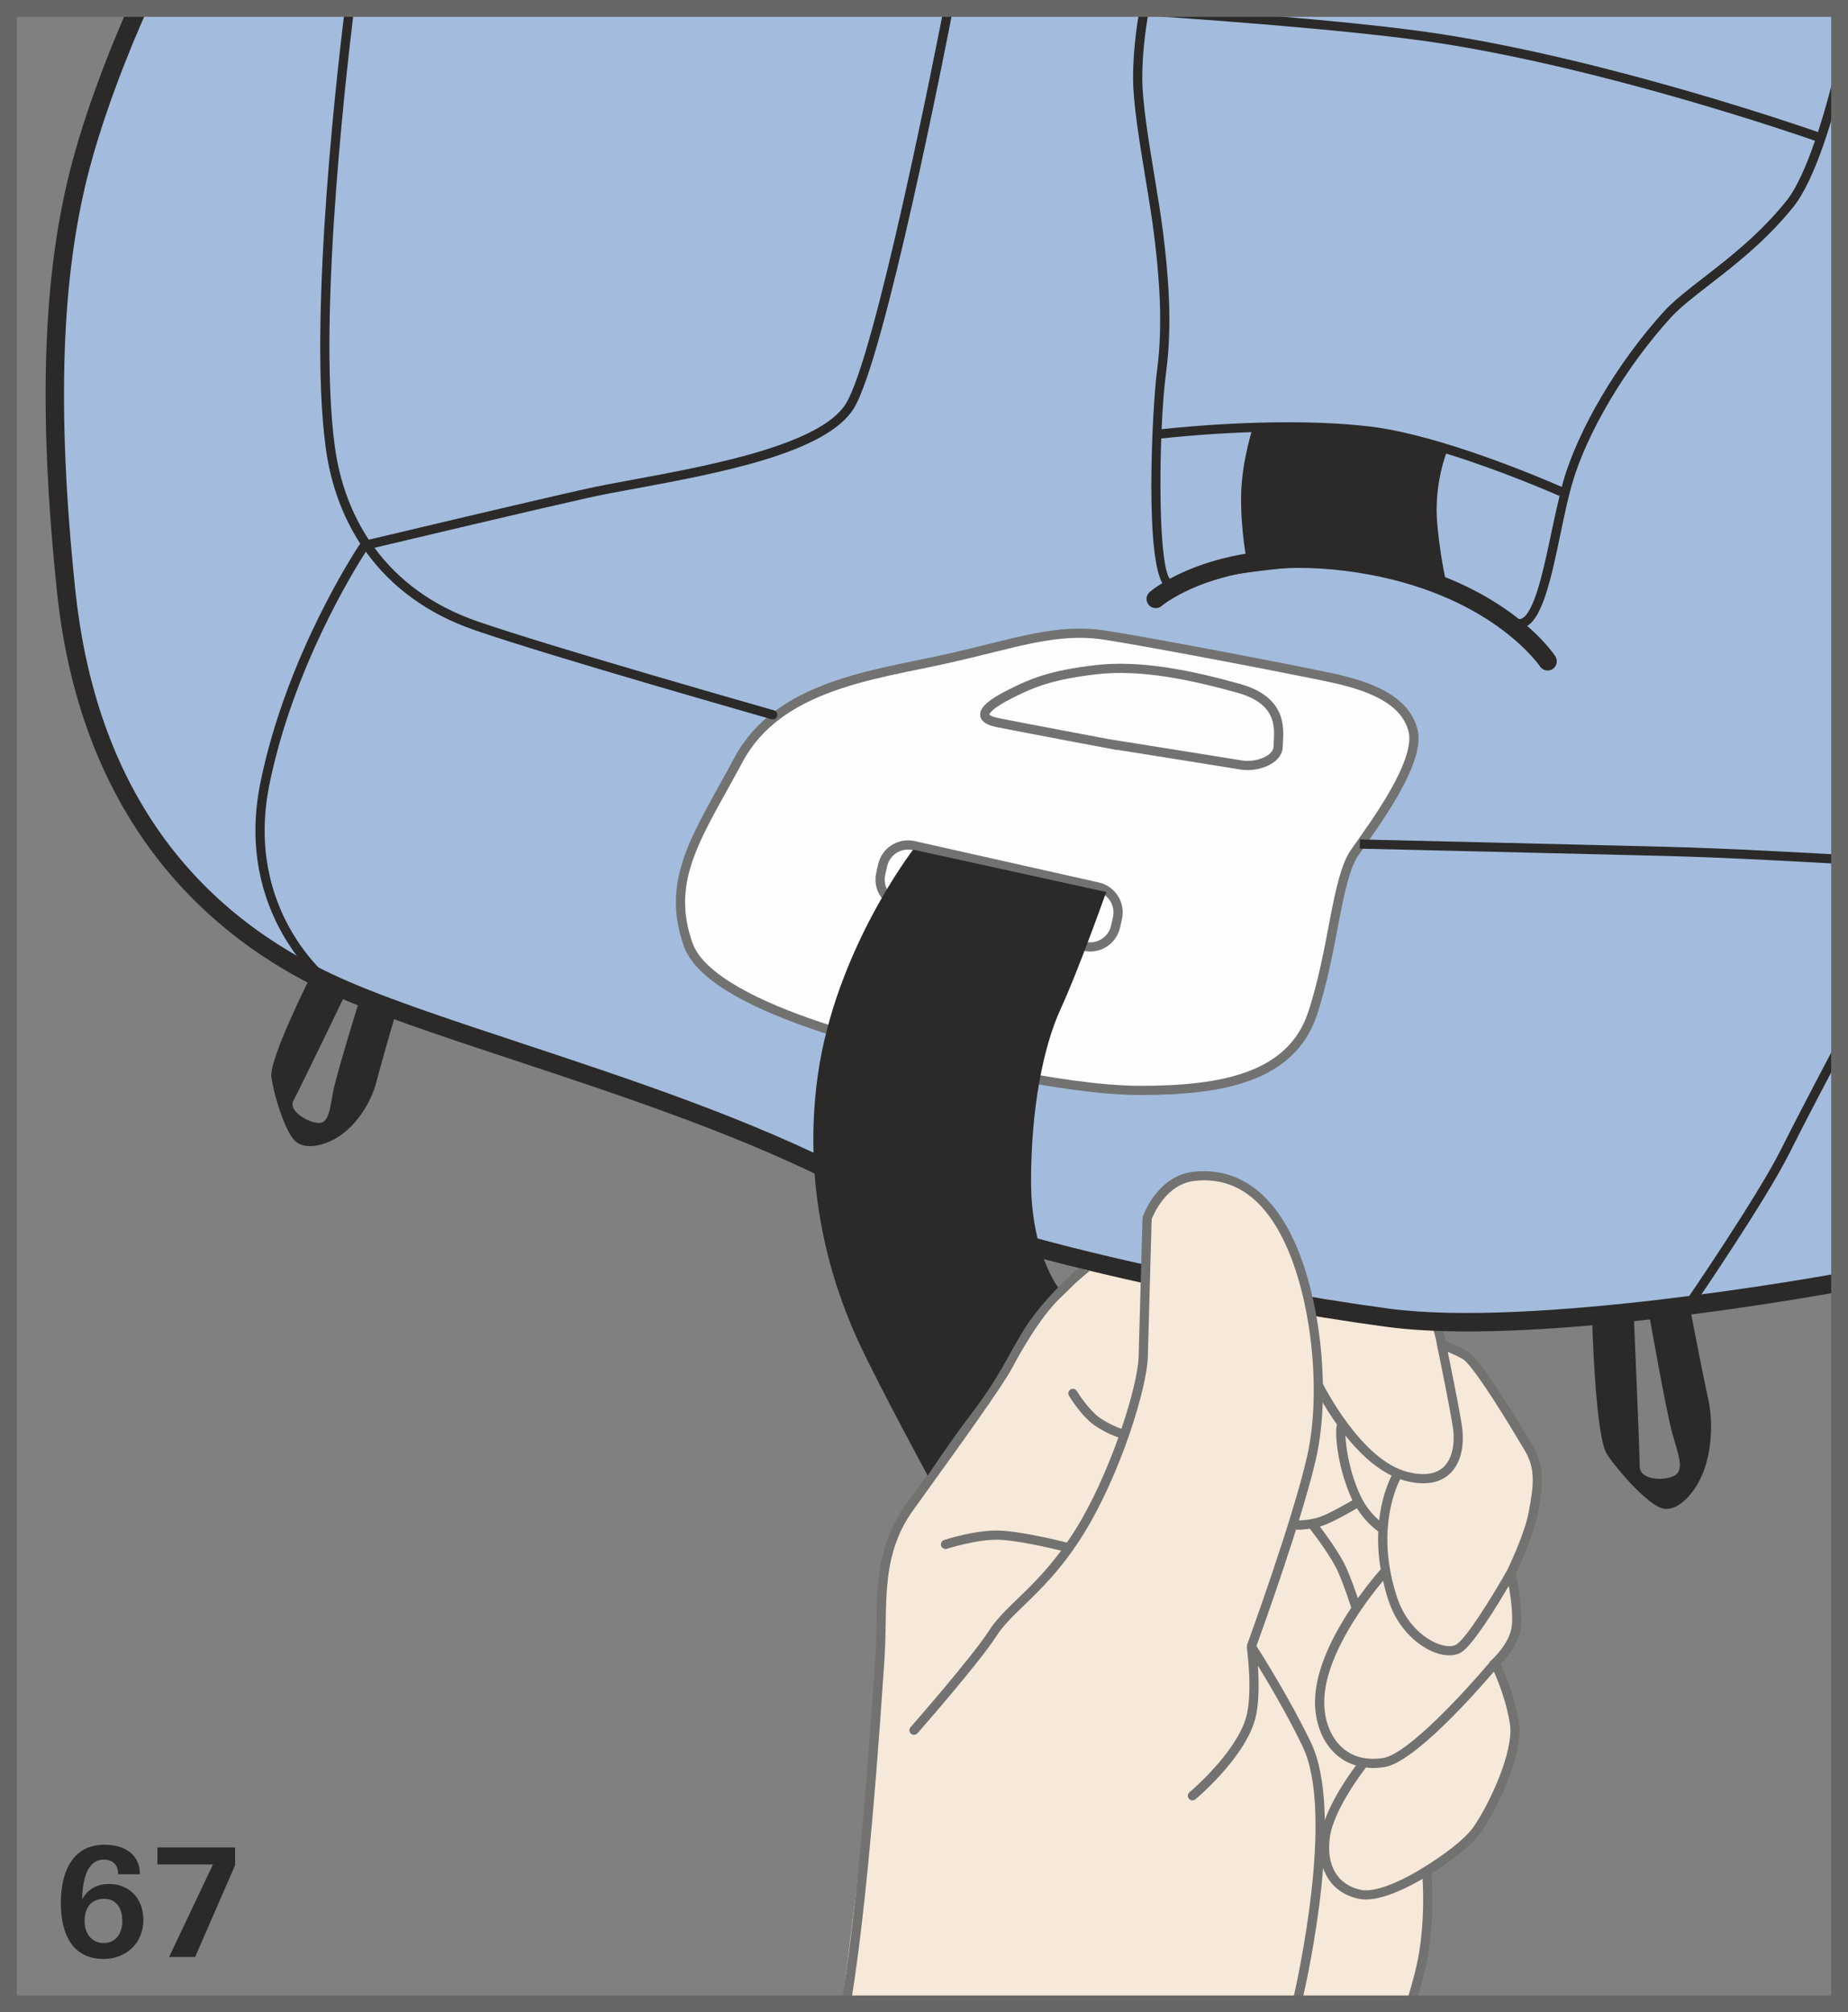 <?xml version="1.0" encoding="UTF-8"?>
<!DOCTYPE svg PUBLIC "-//W3C//DTD SVG 1.1//EN" "http://www.w3.org/Graphics/SVG/1.1/DTD/svg11.dtd">
<!-- Creator: CorelDRAW 2017 -->
<svg xmlns="http://www.w3.org/2000/svg" xml:space="preserve" width="38.75mm" height="42.182mm" version="1.1" style="shape-rendering:geometricPrecision; text-rendering:geometricPrecision; image-rendering:optimizeQuality; fill-rule:evenodd; clip-rule:evenodd"
viewBox="0 0 1836.11 1998.74"
 xmlns:xlink="http://www.w3.org/1999/xlink">
 <rect x="0" y="0" width="1836.11" height="1998.74" fill="#808080" stroke="none"/>
 <defs>
  <style type="text/css">
   <![CDATA[
    .str1 {stroke:#727271;stroke-width:9.14;stroke-miterlimit:10}
    .str2 {stroke:#676766;stroke-width:16.72;stroke-miterlimit:4}
    .str0 {stroke:#727271;stroke-width:9.14;stroke-linecap:round;stroke-linejoin:round;stroke-miterlimit:10}
    .fil4 {fill:none;fill-rule:nonzero}
    .fil3 {fill:#FEFEFE;fill-rule:nonzero}
    .fil1 {fill:#727271;fill-rule:nonzero}
    .fil5 {fill:#2B2A29;fill-rule:nonzero}
    .fil0 {fill:#F6E9DA;fill-rule:nonzero}
    .fil2 {fill:#A3BCDD;fill-rule:nonzero}
   ]]>
  </style>
 </defs>
 <g id="Слой_x0020_1">
  <path class="fil0" d="M1404.52 1987.64c3.03,-11.51 5.64,-24.07 7.32,-37.27 7.42,-58.34 5.53,-92 5.53,-92 0,0 36.77,-21.86 50.3,-40.97 13.52,-19.14 41.47,-74.47 37.12,-105.07 -4.39,-30.61 -19.36,-60.43 -19.36,-60.43 0,0 17.97,-16.23 20.93,-34.59 2.92,-18.34 -5.12,-55.06 -5.12,-55.06 0,0 17.69,-35.42 22.28,-60.26 4.56,-24.88 7.49,-43.21 -4.68,-63.65 -12.13,-20.43 -50.21,-89.08 -63.25,-92.42 -13.02,-3.27 -24.42,-13.14 -24.42,-13.14l-1.92 -21.35c0,0 -82.06,-3.94 -97.17,-3.27 -16.63,0.73 -255.4,-47.29 -255.4,-47.29l-49.89 51.22 103.09 165.27 44.76 182.32 33.06 327.98 196.82 0z"/>
  <path class="fil1" d="M1522.79 1435.99c-34.22,-57.6 -56.08,-89.26 -65.01,-94.09 -10.36,-5.61 -17.64,-8.44 -21.38,-9.73 -0.77,-3.99 -2.42,-11.53 -5.3,-18.62l-8.46 3.46c2.54,6.24 3.99,12.89 4.7,16.53l-0.1 0.02c0.01,0.07 0.27,1.27 0.67,3.19l0.38 2.63 0.17 0.03c3.21,15.53 11.87,57.92 15.03,78.15 2.07,13.19 0.67,30.59 -9.48,39.83 -7.79,7.07 -19.78,8.61 -35.64,4.6 -46.28,-11.77 -83.78,-87.08 -84.16,-87.84l-8.21 4.05c0.73,1.45 8.96,17.92 22.36,36.69 -2.57,8.78 0.75,43.61 15.04,74.59 0.12,0.24 0.23,0.44 0.37,0.65 -4.01,2.35 -22.52,13.11 -32.23,16.51 -10.4,3.68 -23.27,3.71 -23.75,3.71l-0.01 0 -0.03 9.14 0.08 0c0.91,0 6.62,-0.05 13.66,-1.1 4.81,6.27 21.68,28.57 27.98,43.01 7.27,16.58 12.72,34.37 13.07,35.6 -17.25,25.81 -35.39,60.28 -35.97,92.09 -0.37,22.32 7.59,42.14 21.82,54.34 5.55,4.76 11.93,8.07 18.87,10.16 -8.39,11.23 -31.41,44.03 -35,69.92 -4.61,32.98 10.1,56.97 38.38,62.6 2.02,0.4 4.18,0.58 6.42,0.58 19.17,0 44.56,-13.57 56.35,-20.51 0.8,13.31 1.67,43.14 -3.7,74.77 -2.37,13.9 -6.9,30.54 -11.93,46.68l9.6 0c4.77,-15.56 9.01,-31.5 11.33,-45.14 6.39,-37.51 4.31,-71.7 3.49,-81.72 8.64,-5.35 37.2,-23.79 49.21,-40.74 11.39,-16.1 42.79,-74.02 37.91,-108.37 -3.68,-25.64 -14.39,-50.35 -18.34,-58.81 5.3,-5.4 17.37,-19.22 19.91,-34.84 2.71,-16.96 -3.29,-47.79 -4.81,-55.18 3.39,-7.02 17.77,-37.41 21.96,-60.04 4.38,-23.79 8.14,-44.33 -5.25,-66.81zm-186.06 -10.08c12.52,15.68 28.23,31.14 45.93,39.76 -3.76,7.56 -9.96,22.82 -12.42,44.45 -5.07,-4.45 -13.12,-12.76 -18.54,-24.49 -10.95,-23.7 -14.34,-47.32 -14.98,-59.72zm1.14 131.8c-5.87,-13.4 -19.59,-32.33 -26.5,-41.47 1.09,-0.32 2.17,-0.62 3.23,-0.99 10.4,-3.66 28.94,-14.4 33.58,-17.12 8.64,13.77 19.19,21.62 21.21,23.02 -0.5,11.22 0.09,23.75 2.43,37.59 -3.54,4.03 -12.49,14.48 -22.7,28.75 -2.35,-7.12 -6.37,-18.62 -11.25,-29.79zm162.42 155.24c3.89,27.56 -21.58,80.9 -36.34,101.8 -12.82,18.09 -48.56,39.48 -48.91,39.68l-2.53 1.5 0 0.07c-12.99,8.16 -43.6,24.56 -60.11,21.15 -23.38,-4.66 -35.04,-24.24 -31.09,-52.39 3.81,-27.6 33.53,-66.15 35.89,-69.19 2.24,0.25 4.46,0.55 6.82,0.55 3.91,0 7.97,-0.35 12.1,-1.07 29.53,-5.05 90.73,-74.35 108.17,-94.73 4.5,10.18 12.92,31.26 16,52.62zm1.57 -96.39c-2.68,16.52 -19.31,31.78 -19.47,31.93l-2.57 2.33 0.2 0.42c-22.68,26.96 -80.72,90.6 -105.43,94.83 -15.86,2.66 -29.77,-0.6 -40.23,-9.56 -12.17,-10.45 -18.96,-27.66 -18.64,-47.27 0.82,-45.79 42.51,-100.03 58.42,-119.1 1.42,6.2 3.06,12.54 5.25,19.18 9.6,29.2 30.17,46.02 46.22,52.04 5.12,1.9 10.03,2.84 14.48,2.84 4.38,0 8.31,-0.92 11.45,-2.79 11.77,-7 35.94,-46.47 47.54,-66.23 2.07,12.07 4.53,30.44 2.79,41.4zm17.18 -115.44c-4.38,23.58 -21.13,57.62 -21.78,58.9 -14.93,26.38 -40.67,67.72 -50.42,73.5 -3.88,2.31 -10.6,1.99 -18.05,-0.77 -14.04,-5.26 -32.14,-20.19 -40.74,-46.32 -20.29,-61.68 -3.19,-104.57 3.14,-117.28 1.64,0.57 3.24,1.24 4.91,1.66 6.52,1.67 12.54,2.49 18.04,2.49 10.59,0 19.3,-3.06 26.01,-9.16 16.15,-14.71 13.54,-40.48 12.35,-48.02 -2.89,-18.46 -10.28,-55.01 -14.03,-73.37 3.7,1.52 8.58,3.71 14.94,7.15 2.64,1.44 14.86,12.21 61.5,90.75 11.06,18.57 8.79,35.08 4.11,60.46z"/>
  <path class="fil2" d="M1833.52 1272.45c-56.62,10.14 -318.78,54.71 -455.12,36.36 -153.43,-20.66 -415.94,-71.07 -533.95,-135.7 -123.9,-67.87 -407.11,-144.56 -519.21,-197.66 -112.11,-53.11 -238.95,-165.22 -262.56,-407.11 -23.62,-241.9 -5.92,-315.64 17.68,-404.14 18.38,-68.94 47.49,-136.07 59.47,-162.4l1693.68 0 0 1270.65z"/>
  <path class="fil3" d="M923.02 1048.9c0,0 128.8,34.17 210.25,34.17 81.45,0 149.79,-13.14 170.8,-76.23 21.03,-63.07 23.64,-134.01 42.06,-160.29 18.39,-26.29 65.71,-89.35 57.84,-120.89 -7.89,-31.54 -44.7,-44.66 -81.5,-52.55 -36.76,-7.89 -173.41,-34.17 -223.36,-42.06 -49.93,-7.87 -89.35,7.89 -160.31,23.65 -70.96,15.78 -165.57,26.28 -204.97,99.86 -39.42,73.58 -73.57,118.26 -49.95,183.96 24.49,68.03 239.13,110.37 239.13,110.37z"/>
  <path class="fil4 str0" d="M923.02 1048.9c0,0 128.8,34.17 210.25,34.17 81.45,0 149.79,-13.14 170.8,-76.23 21.03,-63.07 23.64,-134.01 42.06,-160.29 18.39,-26.29 65.71,-89.35 57.84,-120.89 -7.89,-31.54 -44.7,-44.66 -81.5,-52.55 -36.76,-7.89 -173.41,-34.17 -223.36,-42.06 -49.93,-7.87 -89.35,7.89 -160.31,23.65 -70.96,15.78 -165.57,26.28 -204.97,99.86 -39.42,73.58 -73.57,118.26 -49.95,183.96 24.49,68.03 239.13,110.37 239.13,110.37z"/>
  <path class="fil3" d="M1108.39 920.34c-3.14,13.95 -16.98,22.72 -30.94,19.59l-182.77 -41.07c-13.96,-3.12 -22.75,-17 -19.61,-30.96l1.9 -8.42c3.09,-13.96 16.98,-22.73 30.94,-19.59l182.77 41.07c13.96,3.13 22.73,17 19.59,30.96l-1.89 8.42z"/>
  <path class="fil4 str0" d="M1108.39 920.34c-3.14,13.95 -16.98,22.72 -30.94,19.59l-182.77 -41.07c-13.96,-3.12 -22.75,-17 -19.61,-30.96l1.9 -8.42c3.09,-13.96 16.98,-22.73 30.94,-19.59l182.77 41.07c13.96,3.13 22.73,17 19.59,30.96l-1.89 8.42z"/>
  <path class="fil4 str1" d="M1101.76 738.8c0,0 115.62,18.4 131.37,21.03 15.78,2.63 36.79,-5.25 36.79,-18.4 0,-13.14 7.89,-44.68 -39.4,-57.8 -47.31,-13.14 -97.24,-23.65 -141.93,-18.4 -44.65,5.26 -63.04,13.14 -84.06,23.63 -21.03,10.51 -39.45,23.65 -13.14,28.92 26.27,5.25 110.37,21.03 110.37,21.03z"/>
  <path class="fil5" d="M1833.52 26.37c-5.85,27.56 -15.38,68.45 -27.25,104.8 -15.22,-5.32 -205.67,-71.13 -374.45,-97.32 -90.38,-14.04 -264.56,-25.62 -289.72,-27.25l0.94 -4.8 -9.35 0c-2.76,13.8 -7.91,43.91 -7.91,75.7 0,24.86 6.28,62.95 12.35,99.79 3.21,19.54 6.27,37.98 8.21,53.54 5.2,41.52 9.64,90.5 3.06,138.94 -4.14,30.51 -13.45,196.74 8.98,213.81 2.84,2.16 6.27,2.58 9.54,1.19 41.44,-17.77 152.68,-23.95 152.93,-24.07 1.34,0.18 133.07,18.54 174.18,56.72 4.81,4.48 9.6,6.72 14.28,6.72 1.52,0 3.01,-0.24 4.5,-0.72 18.37,-5.83 27.31,-48.54 36.77,-93.78 3.71,-17.72 7.22,-34.45 11.17,-48.29 14.67,-51.25 53.21,-116.33 98.17,-165.77 9.08,-10 22.67,-20.5 38.37,-32.67 25.29,-19.59 56.78,-43.98 83.71,-77.64 21.31,-26.65 39.51,-87.83 51.53,-137.26l0 -41.65zm-322.48 588.35c-1.04,0.34 -4.08,1.3 -9.81,-3.99 -43.19,-40.12 -173.63,-58.31 -180.01,-59.09 -4.61,0.25 -114,6.34 -157.09,24.82 -10.4,-3.53 -12.6,-78.26 -10.36,-140.9 16.37,-1.82 122.09,-12.92 206.76,-2.77 69.82,8.39 174.93,53.71 188.99,59.86 -2.66,10.96 -5.25,22.6 -7.87,35.13 -7.72,36.86 -17.32,82.73 -30.59,86.94zm263.81 -415.13c-26.26,32.81 -57.25,56.82 -82.17,76.12 -16.05,12.42 -29.89,23.14 -39.52,33.75 -45.83,50.38 -85.17,116.86 -100.19,169.38 -0.44,1.49 -0.81,3.27 -1.22,4.81 -18.75,-8.21 -119.95,-51.52 -190.14,-59.94 -83.68,-10.06 -187.23,0.38 -207.48,2.63 0.93,-21.73 2.44,-41.44 4.33,-55.34 6.72,-49.48 2.23,-99.19 -3.04,-141.28 -1.97,-15.73 -5.03,-34.27 -8.27,-53.89 -6,-36.47 -12.22,-74.2 -12.22,-98.31 0,-23.57 2.99,-46.35 5.59,-61.88 20.84,1.37 198.55,13.07 289.93,27.25 168.16,26.09 358.14,91.77 372.88,96.93 -8.58,24.86 -18.17,46.9 -28.47,59.78z"/>
  <path class="fil5" d="M1245.31 423.06c0,0 -11.64,34.1 -12.19,69.15 -0.55,35.05 6.14,68 6.14,68 0,0 45.83,-9.41 99.74,0 53.93,9.38 99.76,25.81 99.76,25.81 0,0 -6.94,-24.96 -10.68,-64.77 -3.75,-39.8 9.13,-71.64 9.13,-71.64 0,0 -48.95,-15.36 -103.57,-23.89 -53.13,-8.33 -88.33,-2.66 -88.33,-2.66z"/>
  <path class="fil5" d="M1833.52 1263.46c-29.23,5.34 -310.83,55.55 -453.9,36.29 -148.47,-19.97 -412.36,-72.34 -530.91,-134.73 -99.71,-52.47 -222.99,-93.24 -331.78,-129.21 -76.29,-25.23 -142.2,-47.02 -187.77,-68.62 -149.87,-70.99 -235.49,-199.54 -254.45,-382.09 -18.59,-178.81 -13.97,-311.81 14.48,-418.55 19.41,-72.71 51.27,-144.24 60.58,-164.45l0.13 -0.3 -20.07 0c-12.24,27.21 -40.42,93.07 -58.29,160.03 -29.06,108.97 -33.82,244.07 -15.01,425.15 24.51,235.81 157.53,345.9 264.81,396.73 46.59,22.07 112.98,44.01 189.87,69.45 108.1,35.74 230.61,76.24 328.98,128.01 120.62,63.48 387.22,116.52 536.99,136.67 24.02,3.26 51.55,4.62 80.99,4.62 146.08,0 338.49,-33.71 375.34,-40.43l0 -18.58z"/>
  <path class="fil0" d="M837.11 1987.64c13.17,-104.05 37.53,-302 37.09,-340.1 -0.65,-52.19 2.49,-109.44 37.34,-157.81 34.84,-48.41 80.45,-116.29 90.6,-134.09 21.38,-37.65 25.31,-44.19 25.31,-44.19l109 -26.93 3.26 -74.33c0,0 13.17,-38.3 47.04,-41.82 33.85,-3.56 70.08,10.86 95.57,67.66 25.49,56.75 35.33,147.72 20.81,211.71 -14.49,63.97 -59.83,187.77 -59.83,187.77 0,0 38.55,46.22 55.08,97.25 15.41,47.59 -6.55,230.26 -9.61,254.9l-451.65 0z"/>
  <path class="fil1" d="M1302.49 1730.75c-20.54,-42.67 -48.02,-86.27 -54.13,-95.85 6.07,-16.72 45.87,-127.28 59.21,-186.16 14.41,-63.47 5.35,-155.74 -21.1,-214.61 -28.67,-63.84 -70.37,-73.43 -100.21,-70.34 -36.36,3.8 -50.32,43.21 -50.88,44.88 -0.17,0.47 0.09,0.9 0.09,1.37l-0.34 0c0,0 -2.89,106.82 -3.83,137.77 -0.42,14.21 -6.77,41.07 -17.08,71.38 -3.23,-1.09 -10.77,-3.98 -20.14,-10.01 -12.34,-7.91 -24.02,-27.32 -24.14,-27.52 -1.3,-2.16 -4.13,-2.88 -6.25,-1.59 -2.17,1.3 -2.87,4.09 -1.59,6.27 0.5,0.87 12.87,21.46 27.03,30.54 10.14,6.5 18.24,9.64 22.09,10.92 -10.98,30.72 -25.66,63.99 -42.27,90.83 -2.99,4.81 -5.95,9.26 -8.91,13.54 -6.3,-1.59 -46.42,-11.47 -67.86,-11.94 -22.67,-0.68 -52.87,8.98 -54.13,9.4 -2.39,0.75 -3.73,3.33 -2.98,5.73 0.79,2.41 3.37,3.71 5.75,2.98 0.28,-0.1 30.17,-9.55 51.15,-8.96 17.59,0.38 50.23,7.89 62.33,10.81 -15.69,21.18 -30.7,35.71 -43.33,47.91 -11.4,11 -21.21,20.47 -28.4,31.69 -16.87,26.24 -77.28,95.09 -77.88,95.78 -1.67,1.9 -1.47,4.8 0.42,6.45 0.87,0.77 1.94,1.14 3.01,1.14 1.27,0 2.54,-0.52 3.43,-1.55 2.51,-2.86 61.48,-70.06 78.7,-96.88 6.62,-10.31 16.1,-19.44 27.08,-30.06 16.88,-16.28 37.93,-36.59 59.39,-71.23 36.93,-59.64 62.8,-145.03 63.72,-175.33 0.89,-29.74 3.6,-128.96 3.8,-137.06 1.2,-3.17 13.82,-35.13 42.99,-38.16 39.15,-4.23 69.71,17.75 90.9,64.98 25.73,57.3 34.55,147.06 20.53,208.83 -14.27,62.95 -59.21,185.98 -59.66,187.2 -0.1,0.32 0.15,0.6 0.1,0.92 -0.09,0.45 -0.4,0.82 -0.34,1.3 0.05,0.47 6.49,45.89 -0.95,70.61 -10.65,35.29 -55.51,73.06 -55.96,73.46 -1.94,1.61 -2.19,4.5 -0.57,6.42 0.89,1.09 2.19,1.64 3.5,1.64 1.03,0 2.07,-0.36 2.92,-1.06 1.94,-1.62 47.41,-39.9 58.85,-77.83 4.8,-15.96 4.36,-38.71 3.23,-54.93 11.27,18.37 29.67,49.52 44.46,80.27 32.08,66.67 -5.52,234.18 -9.87,252.92l9.39 0c6.42,-27.7 41.59,-188.62 8.73,-256.88z"/>
  <path class="fil1" d="M918.81 1483.97c34.49,-47.81 77.43,-107.33 87.36,-126.22 5.98,-11.35 27.16,-49.95 48.26,-69.54 2.35,-2.17 4.43,-4.25 6.61,-6.42 3.99,-4.01 8.17,-8.14 14.91,-13.85 0.97,-0.82 6.76,-5.61 6.76,-5.61l-10.82 -2.64c0,0 -1.39,0.89 -1.86,1.29 -7.04,5.95 -11.5,10.41 -15.46,14.36 -2.07,2.09 -4.06,4.1 -6.35,6.18 -22.17,20.6 -43.98,60.3 -50.12,72 -9.64,18.29 -52.37,77.52 -86.67,125.13l-11.47 15.86c-27.83,38.7 -28.48,79.13 -29.12,118.25 -0.21,11.27 -0.4,22.9 -1.22,34.47l-0.63 9.55c-9.69,146.2 -20.93,259.6 -32.62,330.88l9.35 0c11.65,-71.3 22.65,-183.12 32.41,-330.28l0.63 -9.51c0.81,-11.8 1,-23.57 1.22,-34.97 0.63,-39.41 1.24,-76.68 27.42,-113.05l11.41 -15.86z"/>
  <path class="fil5" d="M1833.52 849.25c-30.33,-1.77 -115.61,-6.57 -177.7,-8.17 -87.01,-2.24 -304.61,-7.29 -304.61,-7.29l-0.22 9.14c0,0 217.61,5.05 304.58,7.27 62.34,1.61 148.18,6.47 177.95,8.22l0 -9.17z"/>
  <path class="fil5" d="M938.97 1.81c-9.5,48.75 -69.17,351.13 -98.41,398.95 -25.19,41.25 -136.89,61.86 -210.78,75.51 -18.42,3.39 -34.33,6.32 -47.16,9.19 -58.59,13.12 -189.04,44.11 -216.23,50.6 -17.23,-26.16 -28.82,-56.88 -33.68,-92.24 -18.2,-132.88 14.84,-401.56 20.01,-442.01l-9.22 0c-5.66,44.46 -38.02,310.5 -19.83,443.27 4.97,36.24 16.72,67.83 34.2,94.83 -4.89,7.3 -73.43,111.76 -99.06,237 -26.81,131.08 62.77,201.49 63.67,202.17 0.84,0.65 1.81,0.95 2.78,0.95 1.37,0 2.74,-0.62 3.62,-1.81 1.54,-1.99 1.17,-4.85 -0.85,-6.38 -0.85,-0.67 -85.95,-67.57 -60.26,-193.12 23.44,-114.59 83.39,-211.6 95.73,-230.74 25.33,35.15 61.28,61.71 107.77,77.79 75.92,26.29 293.06,87.94 295.24,88.59 0.43,0.1 0.83,0.15 1.25,0.15 2.01,0 3.81,-1.3 4.4,-3.31 0.69,-2.44 -0.72,-4.95 -3.14,-5.66 -2.17,-0.6 -219.08,-62.22 -294.75,-88.39 -43.88,-15.2 -78,-40.1 -102.23,-73.06 33.55,-7.96 156.31,-37.12 212.6,-49.7 12.64,-2.84 28.49,-5.77 46.82,-9.14 80,-14.76 189.59,-34.99 216.9,-79.7 30.81,-50.44 91.31,-359.21 99.92,-403.73l-9.3 0z"/>
  <path class="fil5" d="M1530.04 661.86c1.77,2.66 4.68,4.13 7.66,4.13 1.72,0 3.44,-0.5 4.99,-1.5 4.21,-2.79 5.38,-8.42 2.64,-12.64 -2.12,-3.25 -53.59,-79.85 -195.07,-101.38 -138.07,-21.03 -205.14,35.1 -207.95,37.53 -3.81,3.27 -4.23,9.06 -0.92,12.87 3.29,3.84 9.08,4.21 12.89,0.94 0.6,-0.54 63.22,-53.03 193.22,-33.27 132.84,20.19 182.05,92.59 182.53,93.33z"/>
  <path class="fil5" d="M1833.52 1018.8c-14.03,26.44 -45.96,86.85 -63.91,122.78 -23.18,46.34 -93.39,148.85 -94.09,149.87 -1.42,2.09 -0.89,4.93 1.17,6.37 0.79,0.54 1.71,0.8 2.59,0.8 1.45,0 2.88,-0.7 3.78,-1.99 0.7,-1.03 71.26,-104.05 94.73,-150.99 15.01,-30.02 39.84,-77.26 55.73,-107.31l0 -19.53z"/>
  <path class="fil5" d="M1581.94 1311.75c0,0 2.96,115.05 14.75,132.75 11.82,17.69 38.38,47.19 53.12,53.09 14.73,5.9 32.44,-11.78 41.29,-32.44 8.86,-20.64 11.78,-50.15 5.9,-76.71 -5.9,-26.54 -17.72,-88.49 -17.72,-88.49l-41.29 2.94c0,0 17.7,100.31 23.58,120.96 5.94,20.66 11.82,35.4 2.96,41.3 -8.84,5.9 -35.4,5.9 -35.4,-8.84 0,-14.76 -5.88,-150.46 -5.88,-150.46l-41.3 5.9z"/>
  <path class="fil5" d="M309.9 967.24c0,0 -42.98,84.75 -40.27,102.85 2.67,18.11 12.86,51.35 22.6,62.23 9.81,10.86 31.31,5.94 46.72,-5.08 15.43,-11.02 29.49,-31.09 35.14,-52.99 5.63,-21.88 20.37,-72.08 20.37,-72.08l-35.05 -16.31c0,0 -25.06,80.65 -28.38,98.25 -3.27,17.6 -4.28,30.94 -13.84,31.26 -9.61,0.34 -31.42,-11.52 -25.61,-22.23 5.83,-10.7 54.54,-111.73 54.54,-111.73l-36.22 -14.17z"/>
  <path class="fil5" d="M907.28 843.91c0,0 -76.93,99.49 -94.63,223.39 -17.7,123.9 20.44,222.73 41.09,267 20.66,44.25 68,131.34 68,131.34 0,0 21.53,-32.7 43.66,-61.78 28.58,-37.57 37.16,-59.64 52.32,-83.76 13.42,-21.41 33.6,-41.34 33.6,-41.34 0,0 -26.91,-34.85 -26.91,-105.64 0,-70.81 11.77,-132.76 29.47,-171.12 17.72,-38.37 45.23,-116.03 45.23,-116.03l-191.83 -42.05z"/>
  <polygon class="fil4 str2" points="8.36,1990.38 1827.75,1990.38 1827.75,8.36 8.36,8.36 "/>
  <path class="fil5" d="M142.44 1906.93c0,-21.83 -14.76,-35.65 -33.69,-35.65 -11.9,0 -20.94,4.35 -27.08,15.18 0.13,-14.58 3.16,-39.4 21.37,-39.4 8.57,0 14.29,4.48 14.29,14.58l21.66 0c0,-20.6 -16.12,-29.34 -35.22,-29.34 -32.62,0 -43.33,28.27 -43.33,57.78 0,29.47 10.41,55.65 42.6,55.65 21.96,0 39.4,-15.35 39.4,-38.81zm-20.9 0.9c0,12.2 -6.18,22.09 -18.51,22.09 -12.07,0 -18.98,-9.6 -18.98,-21.66 0,-11.86 5.29,-22.26 19.4,-22.26 12.37,0 18.08,9.81 18.08,21.83zm112.04 -55.23l0 -17.61 -77.19 0 0 16.89 55.23 0 -43.63 91.9 25.89 0 39.7 -91.17z"/>
 </g>
</svg>

